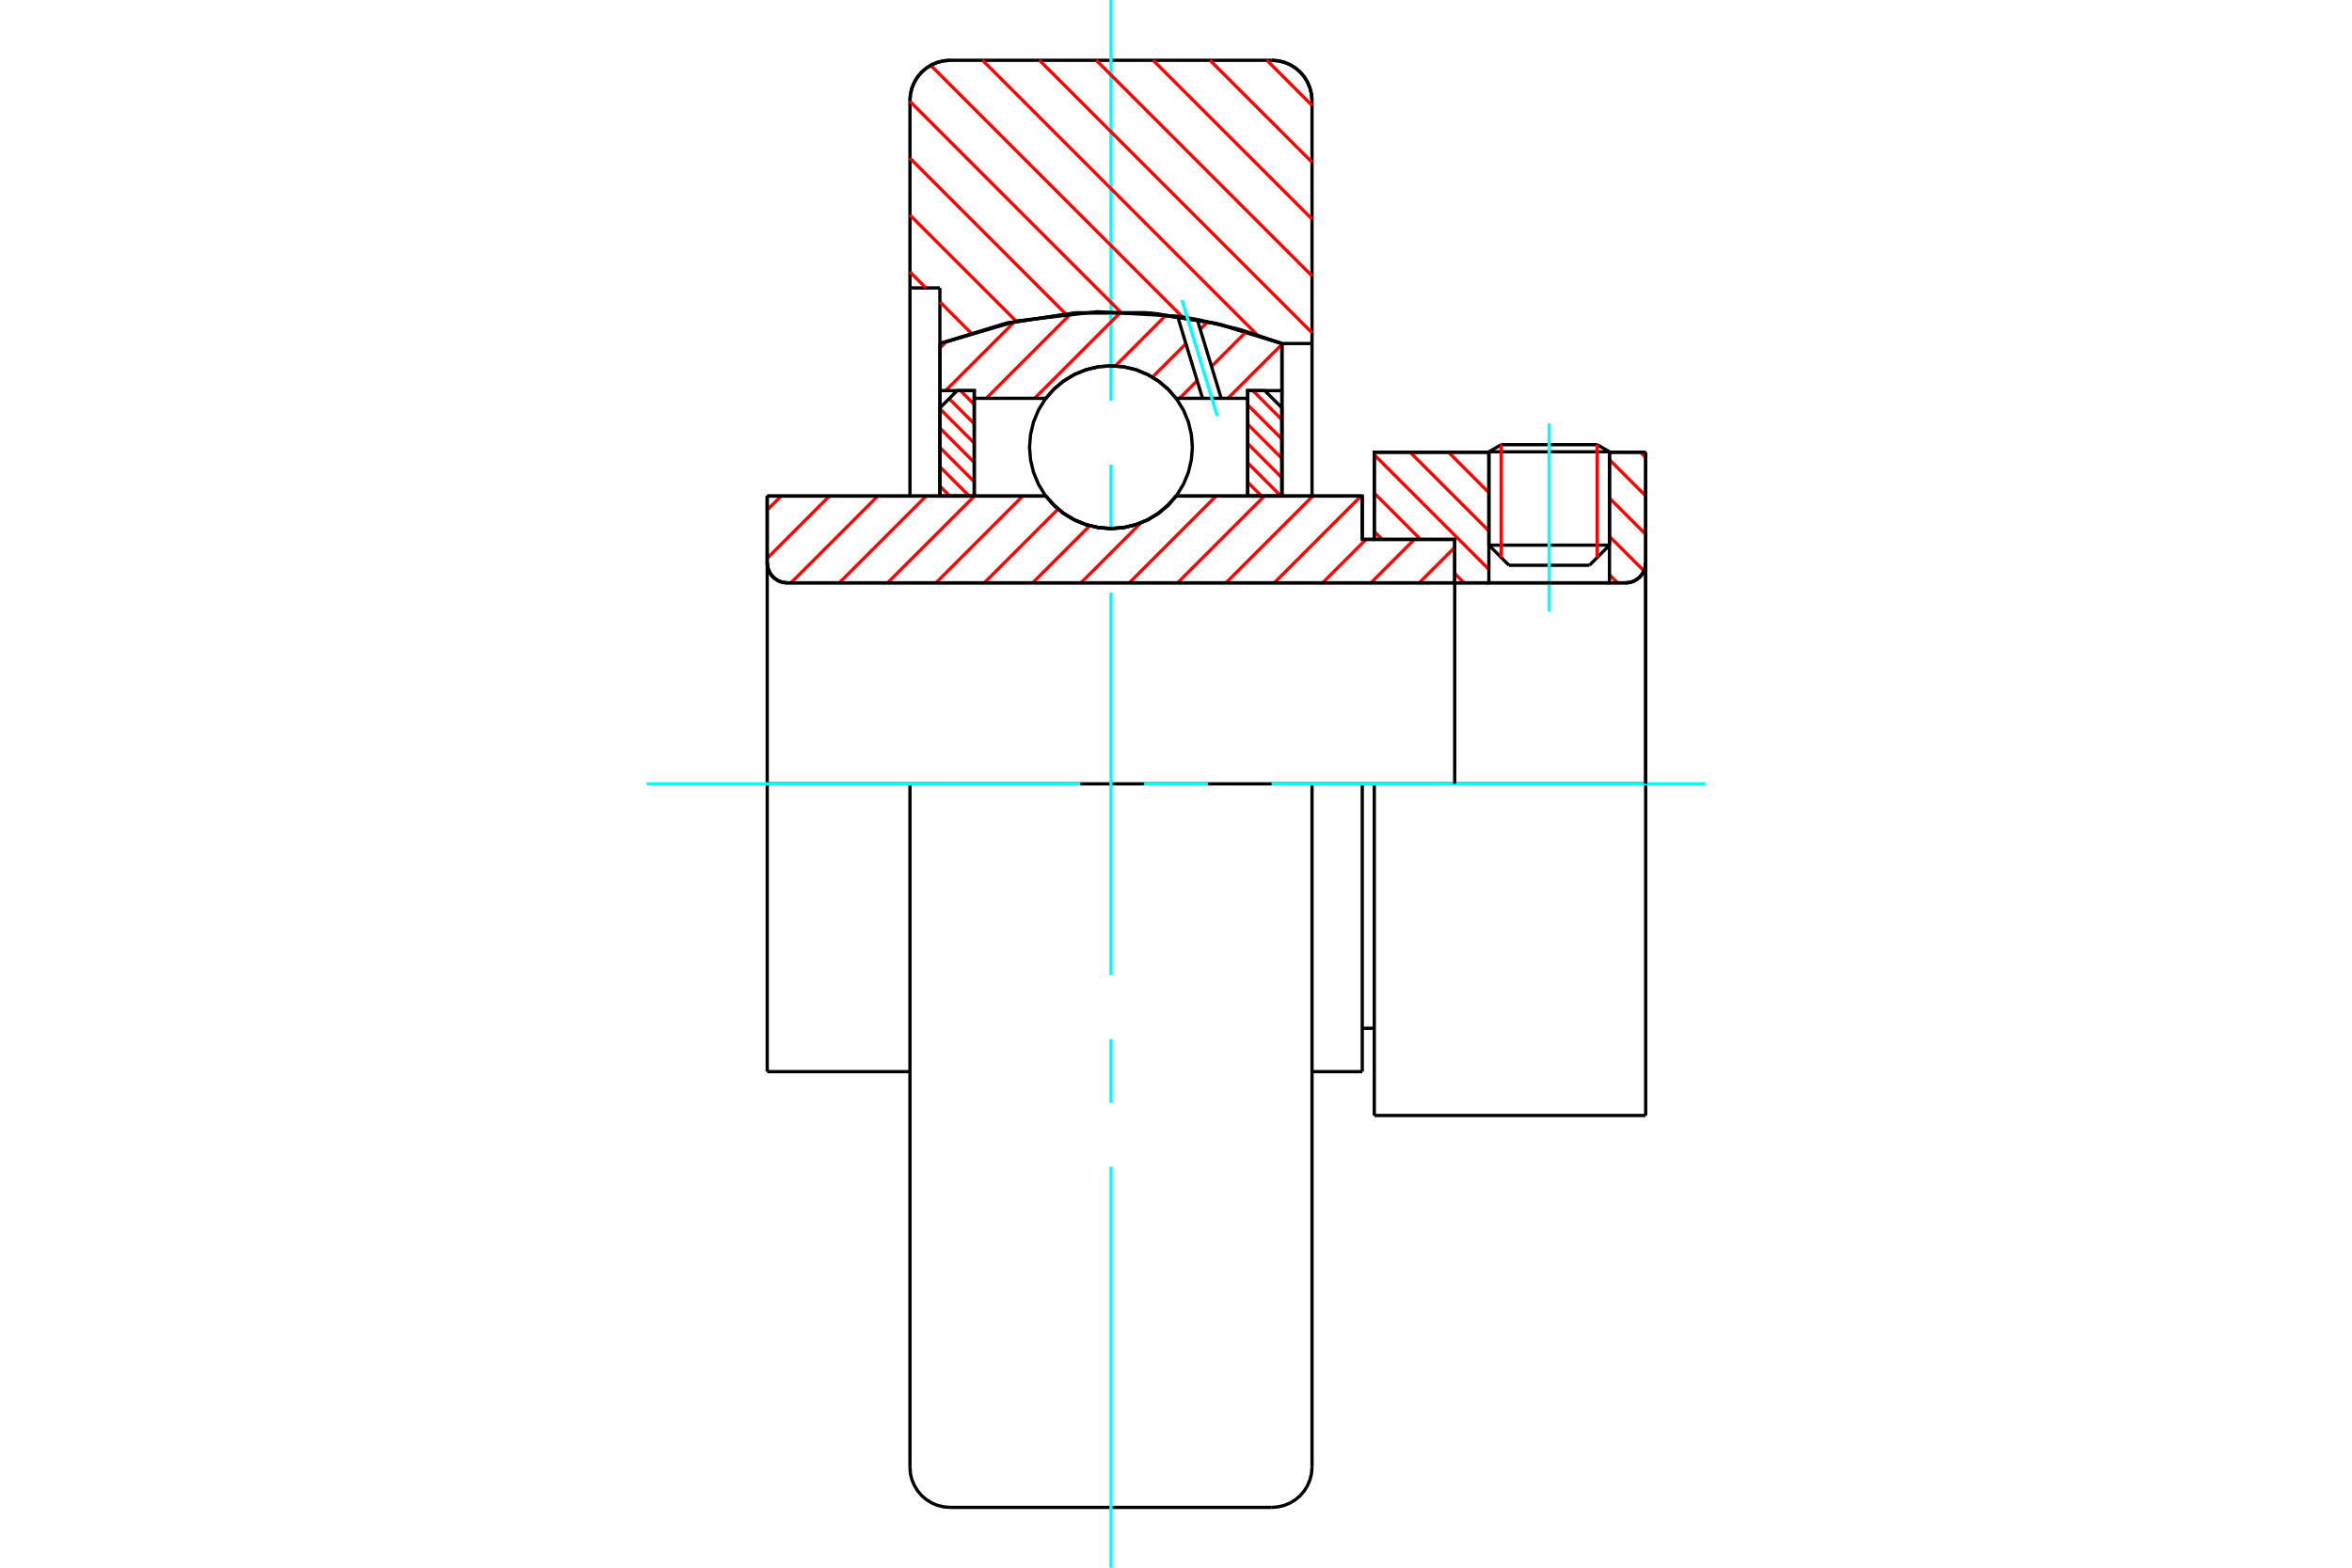 <?xml version="1.0" standalone="no"?>
<!DOCTYPE svg PUBLIC "-//W3C//DTD SVG 1.1//EN"
	"http://www.w3.org/Graphics/SVG/1.1/DTD/svg11.dtd">
<svg xmlns="http://www.w3.org/2000/svg" height="100%" width="100%" viewBox="0 0 36000 24000">
	<rect x="-1800" y="-1200" width="39600" height="26400" style="fill:#FFF"/>
	<g style="fill:none; fill-rule:evenodd" transform="matrix(1 0 0 1 0 0)">
		<g style="fill:none; stroke:#000; stroke-width:50; shape-rendering:geometricPrecision">
			<line x1="21035" y1="12000" x2="20851" y2="12000"/>
			<line x1="20851" y1="8258" x2="21035" y2="8258"/>
			<line x1="20851" y1="16406" x2="20851" y2="12000"/>
			<line x1="20851" y1="7594" x2="20851" y2="8258"/>
			<line x1="13928" y1="12000" x2="11743" y2="12000"/>
			<line x1="20851" y1="12000" x2="20082" y2="12000"/>
			<line x1="11743" y1="16406" x2="11743" y2="12000"/>
			<line x1="11743" y1="7594" x2="16008" y2="7594"/>
			<line x1="18002" y1="7594" x2="20851" y2="7594"/>
			<polyline points="16008,7594 16135,7738 16282,7862 16447,7961 16626,8033 16813,8077 17005,8092 17196,8077 17384,8033 17562,7961 17727,7862 17875,7738 18002,7594"/>
			<polyline points="11743,8615 11747,8664 11758,8710 11777,8755 11802,8796 11833,8833 11870,8864 11911,8890 11956,8908 12003,8919 12051,8923"/>
			<line x1="11743" y1="8615" x2="11743" y2="12000"/>
			<line x1="11743" y1="8615" x2="11743" y2="7594"/>
			<line x1="24635" y1="8346" x2="24635" y2="6923"/>
			<line x1="24328" y1="8654" x2="24635" y2="8346"/>
			<line x1="22789" y1="8346" x2="23097" y2="8654"/>
			<line x1="22789" y1="6923" x2="22789" y2="8346"/>
			<line x1="22789" y1="6923" x2="21035" y2="6923"/>
			<line x1="21035" y1="8258" x2="21035" y2="6923"/>
			<line x1="24882" y1="8923" x2="12051" y2="8923"/>
			<polyline points="24882,8923 24930,8919 24977,8908 25021,8890 25062,8864 25099,8833 25130,8796 25156,8755 25174,8710 25185,8664 25189,8615"/>
			<line x1="25189" y1="6923" x2="25189" y2="8615"/>
			<line x1="25189" y1="6923" x2="24635" y2="6923"/>
			<polyline points="25189,17077 25189,12000 21035,12000"/>
			<line x1="21035" y1="17077" x2="21035" y2="12000"/>
			<line x1="25189" y1="8615" x2="25189" y2="12000"/>
			<line x1="22789" y1="8346" x2="24635" y2="8346"/>
			<line x1="24635" y1="6917" x2="22789" y2="6917"/>
			<line x1="22978" y1="6808" x2="24447" y2="6808"/>
			<line x1="24328" y1="8654" x2="23097" y2="8654"/>
			<line x1="20851" y1="15742" x2="21035" y2="15742"/>
			<line x1="20082" y1="16406" x2="20851" y2="16406"/>
			<line x1="11743" y1="16406" x2="13928" y2="16406"/>
			<polyline points="11743,8615 11747,8664 11758,8710 11777,8755 11802,8796 11833,8833 11870,8864 11911,8890 11956,8908 12003,8919 12051,8923"/>
			<line x1="21035" y1="17077" x2="25189" y2="17077"/>
			<polyline points="24882,8923 24930,8919 24977,8908 25021,8890 25062,8864 25099,8833 25130,8796 25156,8755 25174,8710 25185,8664 25189,8615"/>
			<line x1="22789" y1="6917" x2="22789" y2="6923"/>
			<line x1="24635" y1="6923" x2="24635" y2="6917"/>
			<line x1="22978" y1="6808" x2="22789" y2="6917"/>
			<line x1="24635" y1="6917" x2="24447" y2="6808"/>
			<line x1="14543" y1="12000" x2="13928" y2="12000"/>
			<line x1="19466" y1="12000" x2="14543" y2="12000"/>
			<line x1="20082" y1="12000" x2="19466" y2="12000"/>
			<line x1="14386" y1="4408" x2="13928" y2="4408"/>
			<line x1="14386" y1="5260" x2="14386" y2="4408"/>
			<polyline points="19623,5260 18599,4947 17540,4789 16469,4789 15410,4947 14386,5260"/>
			<line x1="19623" y1="5259" x2="19623" y2="5260"/>
			<line x1="20082" y1="5259" x2="19623" y2="5259"/>
			<line x1="20082" y1="1538" x2="20082" y2="5259"/>
			<polyline points="20082,1538 20074,1442 20051,1348 20014,1259 19964,1177 19901,1103 19828,1041 19746,990 19656,953 19562,931 19466,923"/>
			<line x1="14543" y1="923" x2="19466" y2="923"/>
			<polyline points="14543,923 14447,931 14353,953 14264,990 14181,1041 14108,1103 14045,1177 13995,1259 13958,1348 13935,1442 13928,1538"/>
			<line x1="13928" y1="4408" x2="13928" y2="1538"/>
			<line x1="20082" y1="12000" x2="20082" y2="22462"/>
			<line x1="20082" y1="5259" x2="20082" y2="7594"/>
			<line x1="13928" y1="12000" x2="13928" y2="22462"/>
			<line x1="13928" y1="7594" x2="13928" y2="4408"/>
			<line x1="19623" y1="5260" x2="19623" y2="7594"/>
			<line x1="14386" y1="7594" x2="14386" y2="5260"/>
			<polyline points="19466,23077 19562,23069 19656,23047 19746,23010 19828,22959 19901,22897 19964,22823 20014,22741 20051,22652 20074,22558 20082,22462"/>
			<line x1="14543" y1="23077" x2="19466" y2="23077"/>
			<polyline points="13928,22462 13935,22558 13958,22652 13995,22741 14045,22823 14108,22897 14181,22959 14264,23010 14353,23047 14447,23069 14543,23077"/>
		</g>
		<g style="fill:none; stroke:#0FF; stroke-width:50; shape-rendering:geometricPrecision">
			<line x1="23712" y1="9363" x2="23712" y2="6483"/>
			<line x1="17005" y1="24000" x2="17005" y2="17862"/>
			<line x1="17005" y1="16885" x2="17005" y2="15908"/>
			<line x1="17005" y1="14931" x2="17005" y2="9069"/>
			<line x1="17005" y1="8092" x2="17005" y2="7115"/>
			<line x1="17005" y1="6138" x2="17005" y2="0"/>
			<line x1="9897" y1="12000" x2="16535" y2="12000"/>
			<line x1="17512" y1="12000" x2="18488" y2="12000"/>
			<line x1="19465" y1="12000" x2="26103" y2="12000"/>
		</g>
		<g style="fill:none; stroke:#F00; stroke-width:50; shape-rendering:geometricPrecision">
			<line x1="19391" y1="923" x2="20082" y2="1614"/>
			<line x1="18520" y1="923" x2="20082" y2="2484"/>
			<line x1="17650" y1="923" x2="20082" y2="3354"/>
			<line x1="16780" y1="923" x2="20082" y2="4225"/>
			<line x1="15910" y1="923" x2="20082" y2="5095"/>
			<line x1="15039" y1="923" x2="19242" y2="5126"/>
			<line x1="14246" y1="1000" x2="18103" y2="4857"/>
			<line x1="13928" y1="1552" x2="17148" y2="4773"/>
			<line x1="13928" y1="2422" x2="16311" y2="4806"/>
			<line x1="13928" y1="3293" x2="15555" y2="4919"/>
			<line x1="13928" y1="4163" x2="14172" y2="4408"/>
			<line x1="14389" y1="4624" x2="14860" y2="5095"/>
		</g>
		<g style="fill:none; stroke:#000; stroke-width:50; shape-rendering:geometricPrecision">
			<polyline points="14543,923 14447,931 14353,953 14264,990 14181,1041 14108,1103 14045,1177 13995,1259 13958,1348 13935,1442 13928,1538"/>
			<polyline points="20082,1538 20074,1442 20051,1348 20014,1259 19964,1177 19901,1103 19828,1041 19746,990 19656,953 19562,931 19466,923"/>
			<polyline points="19620,5259 18682,4967 17714,4804 17620,4795 17526,4788 16461,4790 15408,4948 14389,5259"/>
		</g>
		<g style="fill:none; stroke:#F00; stroke-width:50; shape-rendering:geometricPrecision">
			<line x1="24447" y1="6808" x2="24447" y2="8535"/>
			<line x1="22978" y1="8535" x2="22978" y2="6808"/>
			<line x1="14389" y1="7445" x2="14538" y2="7594"/>
			<line x1="14389" y1="7149" x2="14834" y2="7594"/>
			<line x1="14389" y1="6853" x2="14912" y2="7376"/>
			<line x1="14389" y1="6557" x2="14912" y2="7080"/>
			<line x1="14389" y1="6261" x2="14912" y2="6784"/>
			<line x1="14528" y1="6104" x2="14912" y2="6488"/>
			<line x1="14700" y1="5980" x2="14912" y2="6192"/>
		</g>
		<g style="fill:none; stroke:#000; stroke-width:50; shape-rendering:geometricPrecision">
			<polyline points="14912,7594 14912,5980 14651,5980 14389,6242 14389,7594 14912,7594"/>
		</g>
		<g style="fill:none; stroke:#F00; stroke-width:50; shape-rendering:geometricPrecision">
			<line x1="19175" y1="5980" x2="19620" y2="6425"/>
			<line x1="19097" y1="6198" x2="19620" y2="6721"/>
			<line x1="19097" y1="6494" x2="19620" y2="7017"/>
			<line x1="19097" y1="6790" x2="19620" y2="7313"/>
			<line x1="19097" y1="7086" x2="19605" y2="7594"/>
			<line x1="19097" y1="7382" x2="19309" y2="7594"/>
		</g>
		<g style="fill:none; stroke:#000; stroke-width:50; shape-rendering:geometricPrecision">
			<polyline points="19097,7594 19097,5980 19358,5980 19620,6242 19620,7594 19097,7594"/>
			<polyline points="18251,6846 18235,6651 18190,6461 18115,6280 18013,6114 17886,5965 17737,5838 17570,5736 17390,5661 17200,5615 17005,5600 16810,5615 16620,5661 16439,5736 16272,5838 16123,5965 15996,6114 15894,6280 15819,6461 15774,6651 15758,6846 15774,7041 15819,7231 15894,7412 15996,7579 16123,7727 16272,7854 16439,7956 16620,8031 16810,8077 17005,8092 17200,8077 17390,8031 17570,7956 17737,7854 17886,7727 18013,7579 18115,7412 18190,7231 18235,7041 18251,6846"/>
		</g>
		<g style="fill:none; stroke:#F00; stroke-width:50; shape-rendering:geometricPrecision">
			<line x1="25108" y1="6923" x2="25189" y2="7005"/>
			<line x1="24635" y1="7038" x2="25189" y2="7592"/>
			<line x1="24635" y1="7626" x2="25189" y2="8180"/>
			<line x1="24635" y1="8213" x2="25163" y2="8740"/>
			<line x1="22758" y1="6923" x2="22789" y2="6955"/>
			<line x1="24635" y1="8801" x2="24758" y2="8923"/>
			<line x1="22170" y1="6923" x2="22789" y2="7542"/>
			<line x1="21583" y1="6923" x2="22789" y2="8129"/>
			<line x1="21035" y1="6963" x2="22789" y2="8717"/>
			<line x1="21035" y1="7550" x2="21743" y2="8258"/>
			<line x1="22266" y1="8781" x2="22408" y2="8923"/>
			<line x1="21035" y1="8138" x2="21156" y2="8258"/>
		</g>
		<g style="fill:none; stroke:#000; stroke-width:50; shape-rendering:geometricPrecision">
			<line x1="25189" y1="12000" x2="25189" y2="6923"/>
			<polyline points="24882,8923 24930,8919 24977,8908 25021,8890 25062,8864 25099,8833 25130,8796 25156,8755 25174,8710 25185,8664 25189,8615"/>
			<polyline points="24882,8923 24635,8923 24635,6923"/>
			<polyline points="24635,8923 22789,8923 22789,6923"/>
			<polyline points="22789,8923 22266,8923 22266,12000"/>
			<polyline points="22266,8923 22266,8258 21035,8258 21035,6923 22789,6923"/>
			<line x1="24635" y1="6923" x2="25189" y2="6923"/>
		</g>
		<g style="fill:none; stroke:#F00; stroke-width:50; shape-rendering:geometricPrecision">
			<line x1="19620" y1="5273" x2="18794" y2="6098"/>
			<line x1="19078" y1="5076" x2="18544" y2="5610"/>
			<line x1="18324" y1="5829" x2="18055" y2="6098"/>
			<line x1="18487" y1="4926" x2="18371" y2="5042"/>
			<line x1="18152" y1="5262" x2="17639" y2="5774"/>
			<line x1="17851" y1="4822" x2="17072" y2="5602"/>
			<line x1="17162" y1="4772" x2="15836" y2="6098"/>
			<line x1="16396" y1="4798" x2="15096" y2="6098"/>
			<line x1="15530" y1="4925" x2="14474" y2="5980"/>
			<line x1="14494" y1="5220" x2="14389" y2="5326"/>
		</g>
		<g style="fill:none; stroke:#000; stroke-width:50; shape-rendering:geometricPrecision">
			<polyline points="14389,7594 14389,5980 14389,5259"/>
			<polyline points="18024,4841 16794,4772 15571,4913 14389,5259"/>
			<polyline points="18325,4891 18175,4865 18024,4841"/>
			<polyline points="19620,5259 18981,5045 18325,4891"/>
			<polyline points="19620,5259 19620,5980 19097,5980 19097,6098 19097,7594"/>
			<polyline points="19097,6098 18692,6098 18406,6098 18002,6098 17875,5954 17727,5831 17562,5732 17384,5659 17196,5615 17005,5600 16813,5615 16626,5659 16447,5732 16282,5831 16135,5954 16008,6098 14912,6098 14912,7594"/>
			<polyline points="14912,6098 14912,5980 14389,5980"/>
			<line x1="19620" y1="5980" x2="19620" y2="7594"/>
		</g>
		<g style="fill:none; stroke:#0FF; stroke-width:50; shape-rendering:geometricPrecision">
			<line x1="18632" y1="6370" x2="18091" y2="4593"/>
		</g>
		<g style="fill:none; stroke:#000; stroke-width:50; shape-rendering:geometricPrecision">
			<line x1="18406" y1="6098" x2="18024" y2="4841"/>
			<line x1="18692" y1="6098" x2="18325" y2="4891"/>
		</g>
		<g style="fill:none; stroke:#F00; stroke-width:50; shape-rendering:geometricPrecision">
			<line x1="22266" y1="8380" x2="21723" y2="8923"/>
			<line x1="21648" y1="8258" x2="20984" y2="8923"/>
			<line x1="20909" y1="8258" x2="20244" y2="8923"/>
			<line x1="20833" y1="7594" x2="19504" y2="8923"/>
			<line x1="20094" y1="7594" x2="18765" y2="8923"/>
			<line x1="19354" y1="7594" x2="18025" y2="8923"/>
			<line x1="18614" y1="7594" x2="17285" y2="8923"/>
			<line x1="17464" y1="8004" x2="16545" y2="8923"/>
			<line x1="16680" y1="8049" x2="15806" y2="8923"/>
			<line x1="16196" y1="7793" x2="15066" y2="8923"/>
			<line x1="15655" y1="7594" x2="14326" y2="8923"/>
			<line x1="14916" y1="7594" x2="13586" y2="8923"/>
			<line x1="14176" y1="7594" x2="12847" y2="8923"/>
			<line x1="13436" y1="7594" x2="12107" y2="8923"/>
			<line x1="12696" y1="7594" x2="11743" y2="8547"/>
			<line x1="11957" y1="7594" x2="11743" y2="7807"/>
		</g>
		<g style="fill:none; stroke:#000; stroke-width:50; shape-rendering:geometricPrecision">
			<polyline points="11743,7594 11743,8615 11747,8664 11758,8710 11777,8755 11802,8796 11833,8833 11870,8864 11911,8890 11956,8908 12003,8919 12051,8923 22266,8923 22266,8258 20851,8258 20851,7594 18002,7594"/>
			<polyline points="16008,7594 16135,7738 16282,7862 16447,7961 16626,8033 16813,8077 17005,8092 17196,8077 17384,8033 17562,7961 17727,7862 17875,7738 18002,7594"/>
			<polyline points="16008,7594 12266,7594 11743,7594"/>
		</g>
	</g>
</svg>
